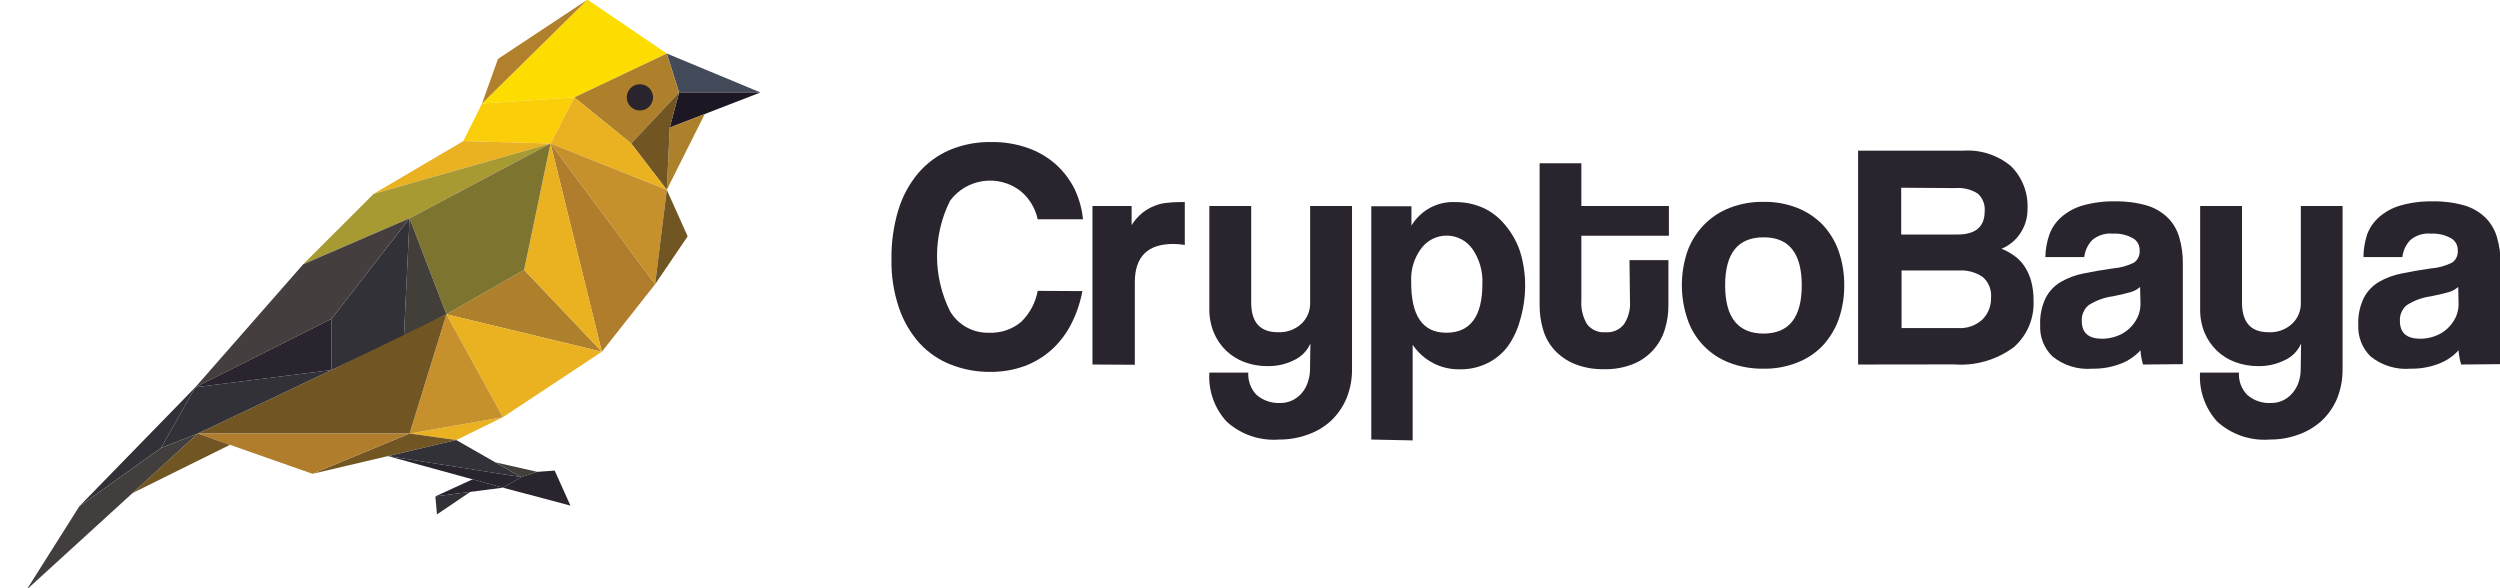 <?xml version="1.0" encoding="UTF-8"?> <svg xmlns="http://www.w3.org/2000/svg" width="374" height="88" viewBox="0 0 374 88" fill="none"><g clip-path="url(#clip0_1021_25062)"><path d="M113.767 13.831L99.753 8.008L101.59 13.831H113.767Z" fill="#434A5A"></path><path d="M100.194 19.084L101.59 13.831H113.767L100.194 19.084Z" fill="#1D1723"></path><path d="M99.753 8.008L87.888 -0.055L72.11 15.484L85.922 14.565L99.753 8.008Z" fill="#FDDD00"></path><path d="M100.194 19.084L99.753 28.396L105.429 17.063L100.194 19.084Z" fill="#AD802C"></path><path d="M87.888 -0.055L74.498 8.816L72.11 15.484L87.888 -0.055Z" fill="#B0802C"></path><path d="M101.59 13.831L94.427 21.472L85.922 14.565L99.753 8.008L101.59 13.831Z" fill="#AF802C"></path><path d="M99.753 28.396L94.427 21.471L101.59 13.831L100.194 19.084L99.753 28.396Z" fill="#715522"></path><path d="M72.11 15.484L69.318 21.104L82.359 21.471L85.922 14.565L72.11 15.484Z" fill="#FACE08"></path><path d="M99.753 28.396L82.359 21.471L85.922 14.565L94.427 21.471L99.753 28.396Z" fill="#EAB220"></path><path d="M98.008 42.52L99.753 28.396L82.359 21.471L98.008 42.52Z" fill="#C6912C"></path><path d="M102.876 35.357L99.753 28.396L98.008 42.52L102.876 35.357Z" fill="#715522"></path><path d="M69.318 21.104L55.892 29.002L82.359 21.471L69.318 21.104Z" fill="#EAB120"></path><path d="M98.008 42.52L90.037 52.623L82.359 21.471L98.008 42.52Z" fill="#B07D2C"></path><path d="M55.892 29.002L45.367 39.526L61.273 32.657L82.359 21.471L55.892 29.002Z" fill="#A89A33"></path><path d="M90.037 52.622L66.784 47.02L78.41 40.371L90.037 52.622Z" fill="#AF802C"></path><path d="M82.359 21.471L78.41 40.371L90.037 52.623L82.359 21.471Z" fill="#EAB120"></path><path d="M66.784 47.02L61.273 32.657L82.359 21.471L78.41 40.371L66.784 47.02Z" fill="#7D742F"></path><path d="M90.037 52.623L75.233 62.412L66.784 47.02L90.037 52.623Z" fill="#EAB220"></path><path d="M75.233 62.412L68.253 65.828L61.273 64.855L75.233 62.412Z" fill="#EAB220"></path><path d="M66.784 47.02L61.273 64.855L75.233 62.412L66.784 47.02Z" fill="#C6912C"></path><path d="M61.273 32.657L60.429 50.327L66.784 47.02L61.273 32.657Z" fill="#423E39"></path><path d="M60.429 50.327L49.592 55.359V47.7L61.273 32.657L60.429 50.327Z" fill="#323137"></path><path d="M45.367 39.527L29.223 57.931L49.592 47.7L61.273 32.657L45.367 39.527Z" fill="#443E3E"></path><path d="M61.273 64.855H29.59L49.592 55.359L66.784 47.02L61.273 64.855Z" fill="#715522"></path><path d="M29.222 57.93L24.08 67.022L29.59 64.855L49.592 55.359L29.222 57.93Z" fill="#323137"></path><path d="M68.253 65.829L46.745 70.88L61.273 64.855L68.253 65.829Z" fill="#715522"></path><path d="M29.59 64.855L46.745 70.88L61.273 64.855H29.59Z" fill="#B07D2C"></path><path d="M29.223 57.931L11.865 75.747L24.08 67.022L29.223 57.931Z" fill="#323137"></path><path d="M29.59 64.855L24.08 67.023L11.865 75.747L3.986 88.219L29.59 64.855Z" fill="#423E3D"></path><path d="M34.402 66.545L19.818 73.763L29.59 64.855L34.402 66.545Z" fill="#715522"></path><path d="M49.592 47.7V55.359L29.223 57.931L49.592 47.7Z" fill="#29242E"></path><path d="M77.969 71.376L68.253 65.829L58.041 68.235L77.969 71.376Z" fill="#323137"></path><path d="M75.233 72.955L58.041 68.235L77.969 71.375L75.233 72.955Z" fill="#29242E"></path><path d="M70.696 71.706L65.131 74.259L75.233 72.955L70.696 71.706Z" fill="#29242E"></path><path d="M77.969 71.376L74.112 69.171L80.376 70.586L77.969 71.376Z" fill="#423E39"></path><path d="M65.131 74.259L65.369 76.959L70.365 73.58L65.131 74.259Z" fill="#323137"></path><path d="M82.984 70.402L80.376 70.586L77.969 71.376L75.233 72.955L85.335 75.637L82.984 70.402Z" fill="#29242E"></path><path d="M95.731 16.531C96.816 16.531 97.696 15.651 97.696 14.565C97.696 13.48 96.816 12.6 95.731 12.6C94.645 12.6 93.765 13.48 93.765 14.565C93.765 15.651 94.645 16.531 95.731 16.531Z" fill="#29242E"></path></g><g clip-path="url(#clip1_1021_25062)"><path d="M161.927 43.549C161.606 45.275 161.037 46.945 160.237 48.508C159.502 49.937 158.519 51.224 157.335 52.31C156.142 53.379 154.759 54.214 153.257 54.771C151.62 55.359 149.891 55.651 148.151 55.635C146.154 55.654 144.172 55.292 142.31 54.569C140.52 53.885 138.911 52.798 137.608 51.392C136.224 49.858 135.167 48.058 134.504 46.102C133.696 43.739 133.31 41.252 133.365 38.755C133.33 36.268 133.677 33.79 134.394 31.408C135.003 29.389 136.016 27.515 137.369 25.898C138.646 24.404 140.248 23.223 142.053 22.445C144.011 21.622 146.119 21.215 148.243 21.251C150.117 21.214 151.984 21.513 153.753 22.132C155.301 22.674 156.729 23.51 157.959 24.594C159.111 25.633 160.058 26.879 160.751 28.267C161.433 29.695 161.861 31.23 162.018 32.804H155.241C154.882 31.128 153.962 29.625 152.633 28.543C151.847 27.945 150.951 27.508 149.996 27.259C149.041 27.01 148.046 26.953 147.069 27.092C146.091 27.23 145.151 27.561 144.303 28.066C143.455 28.57 142.715 29.238 142.127 30.03C140.846 32.597 140.179 35.427 140.179 38.296C140.179 41.164 140.846 43.994 142.127 46.561C142.722 47.571 143.579 48.403 144.607 48.968C145.634 49.534 146.795 49.813 147.967 49.775C149.711 49.853 151.421 49.277 152.761 48.159C154.051 46.905 154.917 45.281 155.241 43.512L161.927 43.549Z" fill="#29242E"></path><path d="M163.433 54.533V30.821H169.292V33.668C169.728 32.972 170.274 32.352 170.908 31.831C171.466 31.394 172.085 31.041 172.745 30.784C173.332 30.546 173.951 30.397 174.582 30.343C175.191 30.27 175.804 30.233 176.418 30.233H177.245V36.643C176.674 36.549 176.097 36.5 175.518 36.496C171.686 36.496 169.769 38.406 169.769 42.227V54.57L163.433 54.533Z" fill="#29242E"></path><path d="M196.035 51.392C195.551 52.483 194.69 53.364 193.61 53.871C192.374 54.489 191.006 54.798 189.624 54.771C188.44 54.783 187.264 54.577 186.153 54.165C185.132 53.783 184.201 53.195 183.416 52.439C182.621 51.678 181.995 50.758 181.58 49.739C181.123 48.614 180.898 47.408 180.918 46.194V30.82H187.182V45.275C187.182 48.233 188.522 49.702 191.186 49.702C192.468 49.764 193.724 49.315 194.676 48.453C195.109 48.048 195.452 47.555 195.68 47.007C195.908 46.459 196.016 45.869 195.998 45.275V30.82H202.261V55.157C202.29 56.693 202.002 58.218 201.416 59.639C200.884 60.895 200.096 62.028 199.102 62.963C198.097 63.879 196.916 64.579 195.631 65.02C194.266 65.519 192.822 65.768 191.369 65.755C189.95 65.868 188.522 65.69 187.173 65.232C185.825 64.774 184.584 64.046 183.527 63.092C182.616 62.108 181.916 60.949 181.467 59.686C181.019 58.423 180.832 57.082 180.918 55.745H186.741C186.708 56.354 186.8 56.963 187.012 57.535C187.224 58.106 187.55 58.629 187.971 59.069C188.989 59.941 190.309 60.377 191.645 60.282C192.21 60.28 192.768 60.155 193.28 59.914C193.802 59.673 194.27 59.33 194.657 58.904C195.082 58.435 195.407 57.886 195.612 57.288C195.86 56.611 195.985 55.896 195.98 55.175L196.035 51.392Z" fill="#29242E"></path><path d="M205.145 65.755V30.857H211.151V33.759C211.825 32.627 212.795 31.7 213.957 31.078C215.119 30.457 216.429 30.164 217.745 30.233C219.168 30.222 220.577 30.517 221.878 31.096C223.14 31.674 224.253 32.535 225.129 33.612C226.128 34.778 226.895 36.125 227.388 37.58C227.927 39.309 228.187 41.113 228.159 42.924C228.141 44.624 227.881 46.312 227.388 47.939C227.014 49.336 226.392 50.656 225.551 51.833C224.742 52.903 223.691 53.765 222.484 54.349C221.203 54.971 219.793 55.279 218.369 55.249C216.983 55.276 215.612 54.954 214.382 54.312C213.153 53.67 212.105 52.729 211.335 51.575V65.884L205.145 65.755ZM216.367 49.776C219.967 49.776 221.767 47.327 221.767 42.428C221.847 40.586 221.325 38.768 220.28 37.249C219.851 36.639 219.283 36.14 218.624 35.792C217.965 35.444 217.233 35.256 216.487 35.246C215.742 35.235 215.005 35.401 214.336 35.73C213.667 36.059 213.085 36.542 212.639 37.139C211.575 38.546 211.035 40.28 211.114 42.043C211.059 47.241 212.822 49.776 216.367 49.776Z" fill="#29242E"></path><path d="M243.771 38.92H249.594V45.661C249.605 46.907 249.419 48.147 249.043 49.335C248.685 50.485 248.075 51.541 247.259 52.428C246.443 53.314 245.44 54.008 244.322 54.459C242.95 55.003 241.482 55.265 240.006 55.23C238.494 55.269 236.989 55.007 235.58 54.459C234.438 53.992 233.41 53.284 232.567 52.384C231.775 51.516 231.191 50.48 230.859 49.353C230.502 48.161 230.323 46.923 230.327 45.679V24.428H236.571V30.82H249.667V35.265H236.571V44.981C236.494 46.209 236.788 47.432 237.416 48.49C237.738 48.91 238.161 49.242 238.646 49.454C239.132 49.666 239.663 49.752 240.19 49.702C240.712 49.747 241.237 49.662 241.718 49.453C242.199 49.245 242.621 48.92 242.945 48.508C243.612 47.499 243.928 46.298 243.845 45.092L243.771 38.92Z" fill="#29242E"></path><path d="M263.81 55.157C262.047 55.185 260.295 54.873 258.649 54.239C257.201 53.676 255.894 52.802 254.821 51.679C253.748 50.555 252.936 49.209 252.441 47.737C251.327 44.443 251.327 40.874 252.441 37.58C252.984 36.096 253.835 34.743 254.939 33.612C256.017 32.509 257.32 31.651 258.759 31.096C260.381 30.471 262.109 30.166 263.847 30.196C265.561 30.167 267.264 30.473 268.861 31.096C270.282 31.657 271.57 32.508 272.645 33.594C273.708 34.725 274.527 36.063 275.051 37.525C275.629 39.183 275.914 40.929 275.896 42.686C275.915 44.43 275.629 46.164 275.051 47.81C274.518 49.267 273.7 50.603 272.645 51.741C271.57 52.848 270.266 53.707 268.824 54.257C267.228 54.883 265.525 55.189 263.81 55.157ZM263.81 49.904C267.631 49.904 269.541 47.498 269.541 42.686C269.541 37.873 267.631 35.48 263.81 35.504C259.99 35.504 258.08 37.898 258.08 42.686C258.08 47.474 259.99 49.88 263.81 49.904Z" fill="#29242E"></path><path d="M277.971 54.533V22.537H293.712C296.305 22.365 298.865 23.2 300.857 24.869C301.692 25.703 302.342 26.703 302.766 27.804C303.19 28.905 303.378 30.083 303.318 31.261C303.333 32.569 302.949 33.851 302.216 34.935C301.533 35.955 300.561 36.748 299.424 37.212C300.072 37.473 300.688 37.806 301.261 38.204C301.863 38.623 302.386 39.145 302.804 39.747C303.262 40.422 303.61 41.166 303.833 41.951C304.106 42.931 304.236 43.946 304.218 44.963C304.282 46.27 304.05 47.574 303.542 48.779C303.033 49.984 302.26 51.059 301.28 51.925C298.693 53.851 295.494 54.771 292.28 54.514L277.971 54.533ZM284.418 28.084V35.082H292.849C295.549 35.082 296.908 33.925 296.908 31.61C296.954 31.115 296.883 30.617 296.701 30.154C296.52 29.692 296.232 29.278 295.861 28.947C294.846 28.316 293.654 28.033 292.463 28.139L284.418 28.084ZM292.904 49.078C293.572 49.124 294.242 49.034 294.873 48.813C295.505 48.592 296.085 48.245 296.578 47.792C297.003 47.359 297.337 46.845 297.558 46.28C297.779 45.715 297.883 45.111 297.863 44.504C297.911 43.926 297.82 43.346 297.6 42.809C297.38 42.273 297.036 41.796 296.596 41.419C295.55 40.722 294.305 40.387 293.051 40.463H284.473V49.078H292.904Z" fill="#29242E"></path><path d="M320.602 54.533C320.386 53.841 320.257 53.125 320.216 52.402C319.407 53.291 318.401 53.976 317.278 54.404C315.925 54.925 314.484 55.181 313.035 55.157C310.877 55.34 308.731 54.682 307.047 53.32C306.424 52.716 305.938 51.985 305.621 51.177C305.305 50.37 305.164 49.503 305.21 48.637C305.145 47.23 305.429 45.829 306.037 44.559C306.553 43.569 307.335 42.742 308.296 42.171C309.363 41.562 310.524 41.134 311.731 40.904C313.071 40.629 314.522 40.371 316.102 40.151C317.209 40.068 318.288 39.768 319.28 39.269C319.56 39.058 319.781 38.778 319.923 38.456C320.064 38.135 320.121 37.782 320.088 37.433C320.101 37.055 320.006 36.682 319.814 36.356C319.622 36.031 319.341 35.767 319.004 35.596C318.114 35.12 317.11 34.897 316.102 34.953C315.547 34.898 314.987 34.953 314.454 35.117C313.921 35.281 313.426 35.55 312.998 35.908C312.332 36.606 311.913 37.503 311.804 38.461H305.982C306.006 37.31 306.21 36.169 306.588 35.082C306.961 34.056 307.594 33.145 308.424 32.437C309.35 31.638 310.442 31.055 311.62 30.729C313.186 30.291 314.807 30.087 316.433 30.122C318.041 30.093 319.644 30.303 321.19 30.747C322.363 31.1 323.434 31.73 324.312 32.584C325.121 33.403 325.709 34.414 326.02 35.522C326.397 36.81 326.577 38.148 326.553 39.49V54.477L320.602 54.533ZM320.161 42.924C319.76 43.284 319.283 43.547 318.765 43.696C318.159 43.88 317.278 44.082 316.12 44.32C314.812 44.489 313.557 44.947 312.447 45.661C312.105 45.95 311.836 46.315 311.661 46.726C311.485 47.137 311.408 47.584 311.437 48.031C311.437 49.794 312.447 50.675 314.467 50.675C315.232 50.676 315.991 50.539 316.708 50.271C317.39 50.026 318.015 49.645 318.545 49.151C319.044 48.684 319.455 48.13 319.757 47.516C320.058 46.892 320.215 46.208 320.216 45.514L320.161 42.924Z" fill="#29242E"></path><path d="M344.241 51.392C343.769 52.491 342.905 53.375 341.816 53.871C340.586 54.487 339.225 54.796 337.849 54.771C336.664 54.784 335.488 54.579 334.378 54.165C333.349 53.788 332.411 53.2 331.622 52.439C330.833 51.673 330.208 50.754 329.786 49.739C329.336 48.612 329.117 47.407 329.143 46.194V30.82H335.406V45.275C335.406 48.233 336.729 49.702 339.392 49.702C340.027 49.735 340.663 49.641 341.262 49.427C341.861 49.212 342.411 48.882 342.882 48.453C343.316 48.048 343.658 47.555 343.886 47.007C344.114 46.459 344.223 45.869 344.204 45.275V30.82H350.449V55.157C350.474 56.691 350.193 58.215 349.622 59.639C349.09 60.895 348.302 62.028 347.308 62.963C346.298 63.871 345.118 64.57 343.837 65.02C342.472 65.518 341.028 65.767 339.576 65.755C338.153 65.867 336.723 65.689 335.371 65.231C334.02 64.773 332.776 64.045 331.714 63.092C330.811 62.104 330.116 60.944 329.671 59.682C329.226 58.42 329.04 57.081 329.125 55.745H334.947C334.91 56.354 335 56.964 335.212 57.537C335.424 58.109 335.753 58.631 336.178 59.069C336.679 59.505 337.261 59.837 337.892 60.045C338.523 60.254 339.189 60.334 339.851 60.282C340.422 60.282 340.987 60.156 341.504 59.914C342.02 59.672 342.483 59.329 342.863 58.904C343.294 58.437 343.625 57.887 343.837 57.288C344.079 56.61 344.197 55.895 344.186 55.175L344.241 51.392Z" fill="#29242E"></path><path d="M368.192 54.533C367.976 53.841 367.847 53.125 367.806 52.402C366.997 53.291 365.99 53.977 364.867 54.404C363.515 54.927 362.074 55.182 360.624 55.157C358.467 55.336 356.323 54.679 354.637 53.32C354.018 52.713 353.534 51.982 353.218 51.175C352.901 50.368 352.759 49.503 352.8 48.637C352.735 47.23 353.019 45.829 353.627 44.559C354.143 43.569 354.925 42.742 355.886 42.171C356.953 41.562 358.113 41.134 359.32 40.904C360.661 40.629 362.112 40.371 363.692 40.151C364.799 40.068 365.878 39.768 366.869 39.269C367.152 39.06 367.376 38.781 367.518 38.458C367.659 38.136 367.715 37.783 367.678 37.433C367.691 37.055 367.596 36.682 367.404 36.356C367.212 36.031 366.931 35.767 366.594 35.596C365.704 35.12 364.7 34.897 363.692 34.953C363.137 34.898 362.577 34.953 362.043 35.117C361.51 35.281 361.016 35.55 360.588 35.908C359.922 36.606 359.503 37.503 359.394 38.461H353.571C353.578 37.313 353.764 36.172 354.122 35.082C354.496 34.056 355.129 33.145 355.959 32.437C356.887 31.641 357.978 31.058 359.155 30.729C360.721 30.291 362.342 30.087 363.967 30.122C365.575 30.093 367.179 30.303 368.724 30.747C369.897 31.1 370.968 31.73 371.847 32.584C372.656 33.403 373.244 34.414 373.555 35.522C373.932 36.81 374.111 38.148 374.088 39.49V54.477L368.192 54.533ZM367.751 42.924C367.35 43.284 366.873 43.547 366.355 43.696C365.749 43.88 364.867 44.082 363.71 44.32C362.401 44.489 361.147 44.947 360.037 45.661C359.695 45.95 359.426 46.315 359.25 46.726C359.075 47.137 358.998 47.584 359.027 48.031C359.027 49.794 360.037 50.675 362.057 50.675C362.822 50.678 363.582 50.541 364.298 50.271C364.98 50.026 365.605 49.645 366.135 49.151C366.634 48.684 367.045 48.13 367.347 47.516C367.647 46.892 367.804 46.208 367.806 45.514L367.751 42.924Z" fill="#29242E"></path></g><defs><clipPath id="clip0_1021_25062"><rect width="114" height="88" fill="white"></rect></clipPath><clipPath id="clip1_1021_25062"><rect width="241" height="45" fill="white" transform="translate(133 21)"></rect></clipPath></defs></svg> 